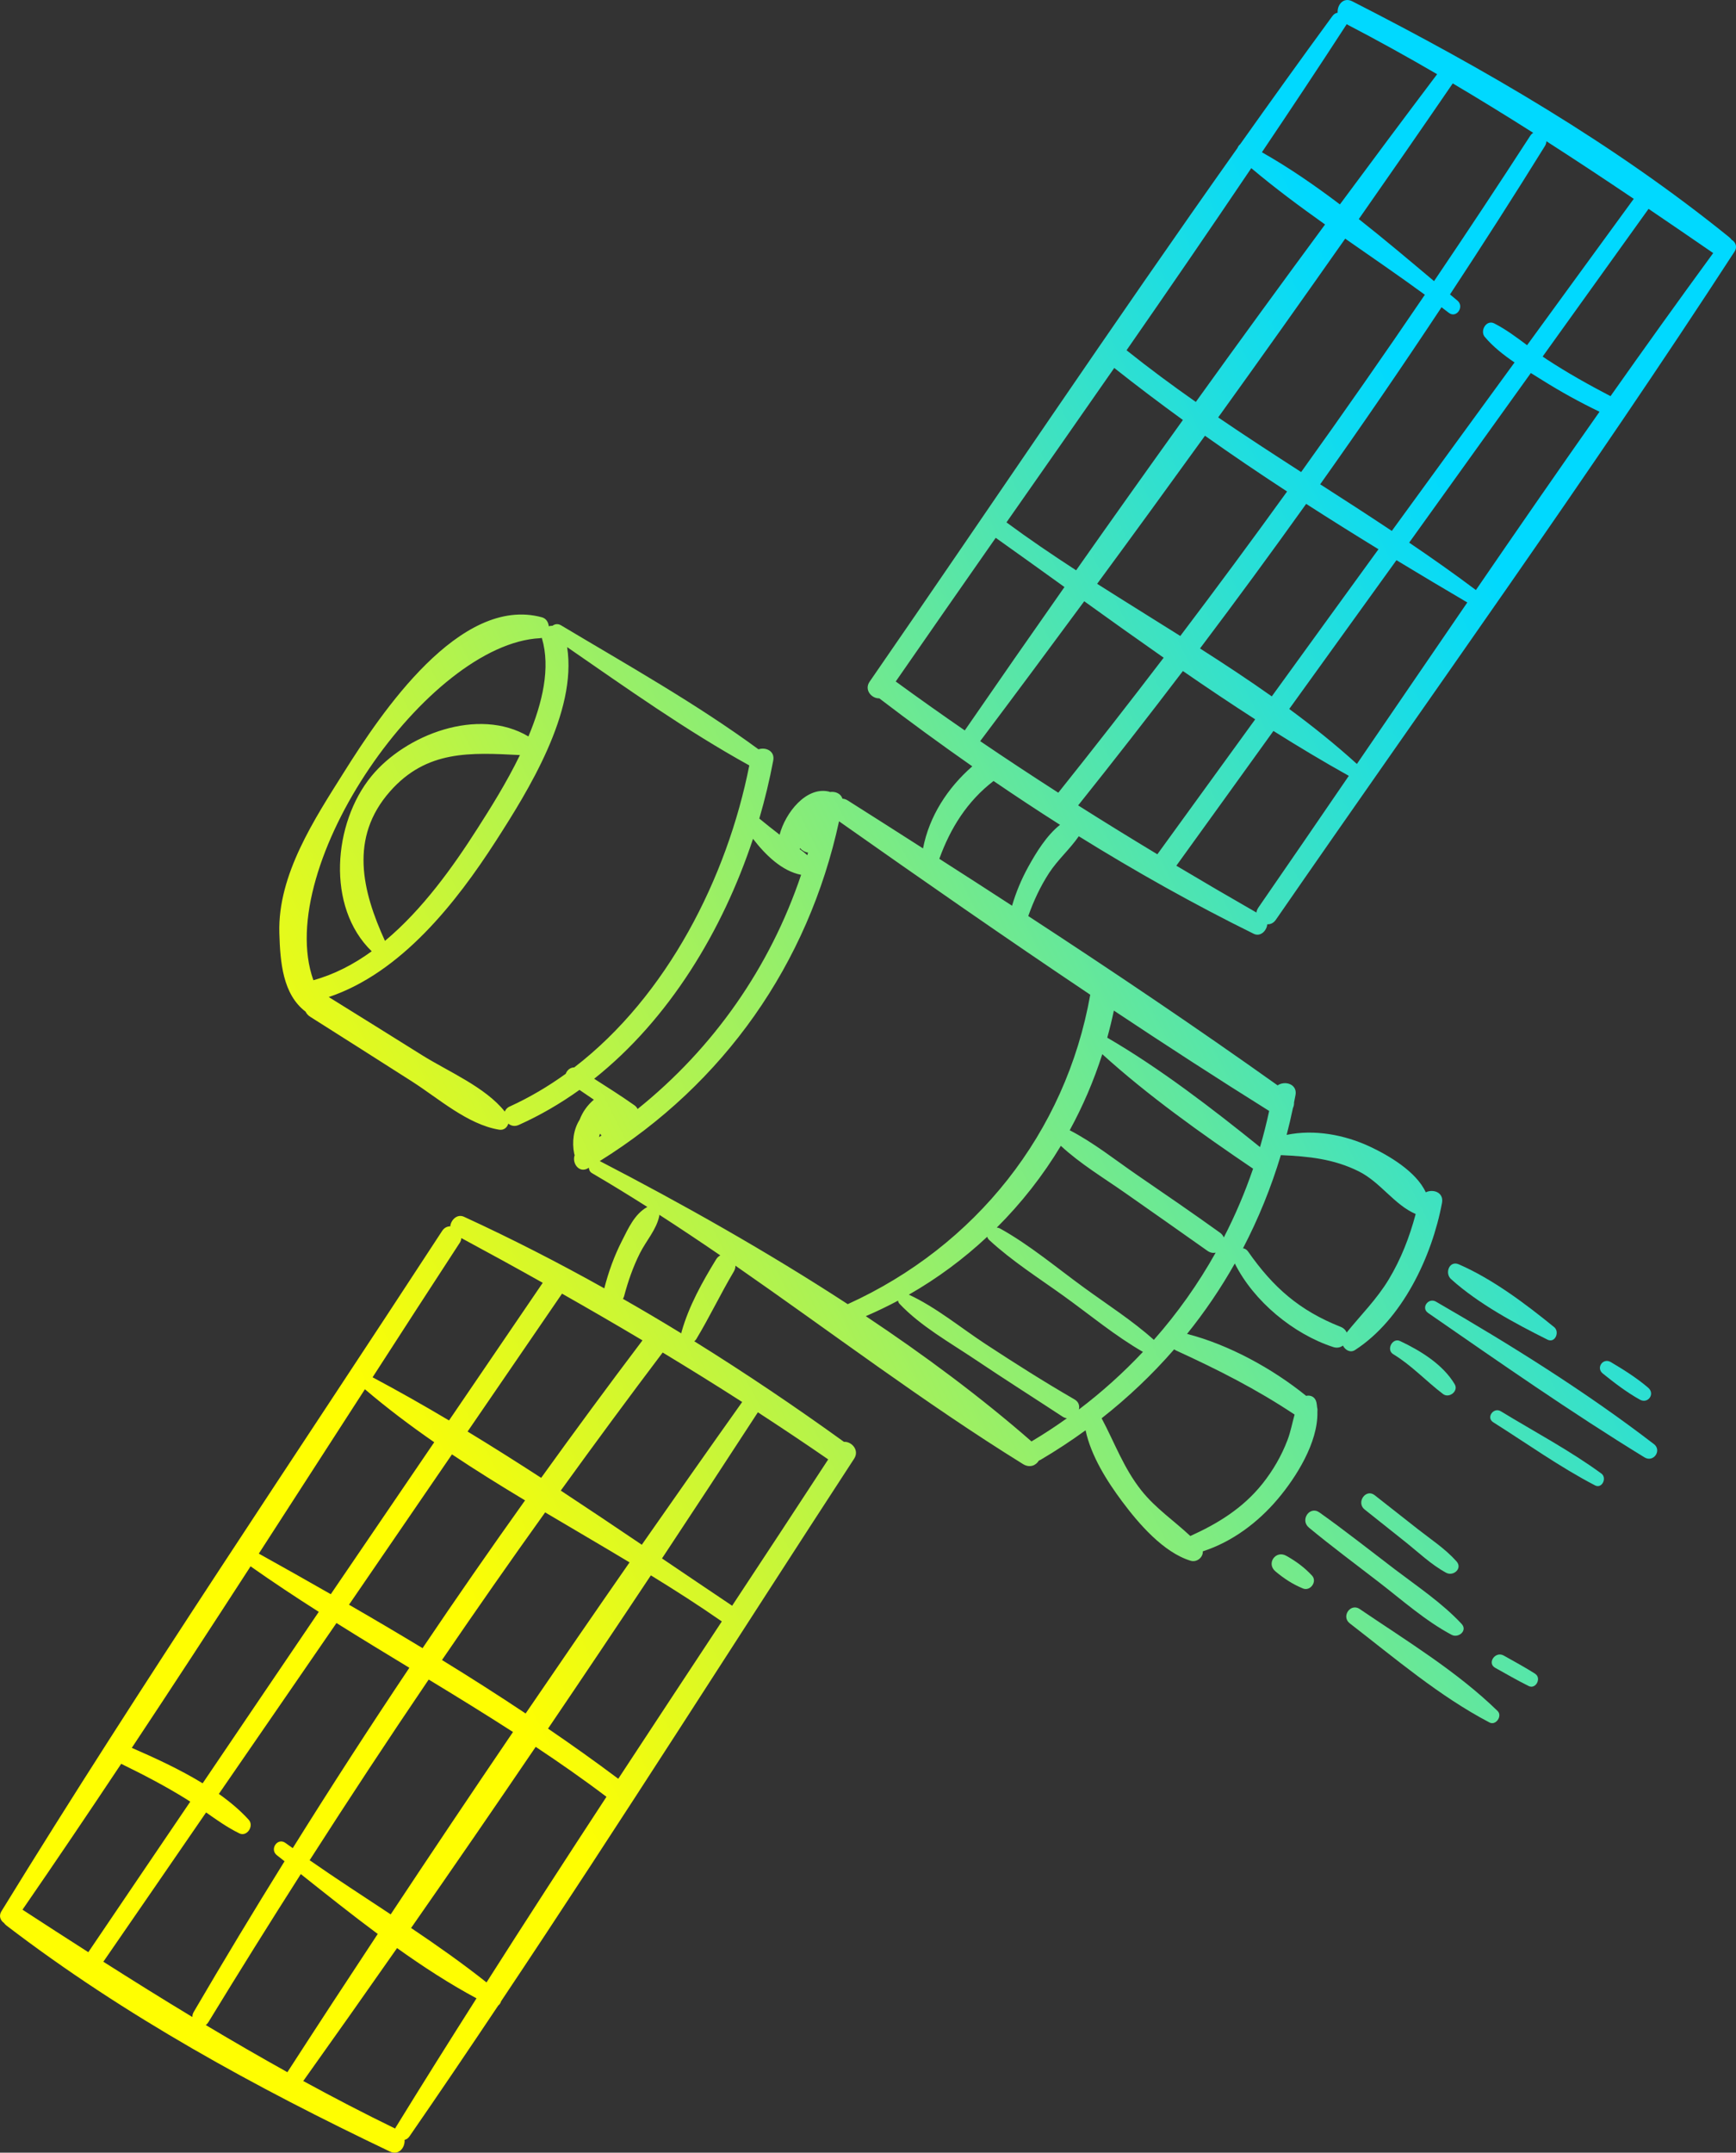 <svg xmlns="http://www.w3.org/2000/svg" xmlns:xlink="http://www.w3.org/1999/xlink" id="Layer_2" data-name="Layer 2" viewBox="0 0 360.13 446.49"><rect x="0" y="0" width="360.13" height="446.49" fill="#333333" stroke="none"/><defs><style>      .cls-1 {        fill: url(#New_Gradient_Swatch_1-10);      }      .cls-1, .cls-2, .cls-3, .cls-4, .cls-5, .cls-6, .cls-7, .cls-8, .cls-9, .cls-10, .cls-11 {        stroke-width: 0px;      }      .cls-2 {        fill: url(#New_Gradient_Swatch_1-3);      }      .cls-3 {        fill: url(#New_Gradient_Swatch_1-8);      }      .cls-4 {        fill: url(#New_Gradient_Swatch_1-6);      }      .cls-5 {        fill: url(#New_Gradient_Swatch_1);      }      .cls-6 {        fill: url(#New_Gradient_Swatch_1-9);      }      .cls-7 {        fill: url(#New_Gradient_Swatch_1-11);      }      .cls-8 {        fill: url(#New_Gradient_Swatch_1-2);      }      .cls-9 {        fill: url(#New_Gradient_Swatch_1-4);      }      .cls-10 {        fill: url(#New_Gradient_Swatch_1-5);      }      .cls-11 {        fill: url(#New_Gradient_Swatch_1-7);      }    </style><linearGradient id="New_Gradient_Swatch_1" data-name="New Gradient Swatch 1" x1="127.3" y1="397.03" x2="386.29" y2="266.5" gradientUnits="userSpaceOnUse"><stop offset="0" stop-color="#fffe01"></stop><stop offset="1" stop-color="#00d9ff"></stop></linearGradient><linearGradient id="New_Gradient_Swatch_1-2" data-name="New Gradient Swatch 1" x1="140.57" y1="423.36" x2="399.56" y2="292.83" xlink:href="#New_Gradient_Swatch_1"></linearGradient><linearGradient id="New_Gradient_Swatch_1-3" data-name="New Gradient Swatch 1" x1="131.28" y1="404.93" x2="390.27" y2="274.4" xlink:href="#New_Gradient_Swatch_1"></linearGradient><linearGradient id="New_Gradient_Swatch_1-4" data-name="New Gradient Swatch 1" x1="144.88" y1="431.91" x2="403.87" y2="301.38" xlink:href="#New_Gradient_Swatch_1"></linearGradient><linearGradient id="New_Gradient_Swatch_1-5" data-name="New Gradient Swatch 1" x1="129.03" y1="400.47" x2="388.03" y2="269.94" xlink:href="#New_Gradient_Swatch_1"></linearGradient><linearGradient id="New_Gradient_Swatch_1-6" data-name="New Gradient Swatch 1" x1="115.75" y1="374.12" x2="374.74" y2="243.58" xlink:href="#New_Gradient_Swatch_1"></linearGradient><linearGradient id="New_Gradient_Swatch_1-7" data-name="New Gradient Swatch 1" x1="127.69" y1="397.8" x2="386.68" y2="267.27" xlink:href="#New_Gradient_Swatch_1"></linearGradient><linearGradient id="New_Gradient_Swatch_1-8" data-name="New Gradient Swatch 1" x1="121.7" y1="385.93" x2="380.7" y2="255.4" xlink:href="#New_Gradient_Swatch_1"></linearGradient><linearGradient id="New_Gradient_Swatch_1-9" data-name="New Gradient Swatch 1" x1="113.62" y1="369.9" x2="372.62" y2="239.36" xlink:href="#New_Gradient_Swatch_1"></linearGradient><linearGradient id="New_Gradient_Swatch_1-10" data-name="New Gradient Swatch 1" x1="125.35" y1="393.17" x2="384.35" y2="262.64" xlink:href="#New_Gradient_Swatch_1"></linearGradient><linearGradient id="New_Gradient_Swatch_1-11" data-name="New Gradient Swatch 1" x1="68.27" y1="279.91" x2="327.26" y2="149.37" xlink:href="#New_Gradient_Swatch_1"></linearGradient></defs><g id="Layer_1-2" data-name="Layer 1"><g><path class="cls-5" d="M266.85,322.7c-2.21-1.25-4.22,1.59-2.26,3.23,1.8,1.5,3.53,2.64,5.7,3.54,1.54.64,3.03-1.45,1.88-2.68-1.61-1.71-3.26-2.93-5.32-4.09Z"></path><path class="cls-8" d="M282.09,333.74c-1.94-1.32-3.92,1.55-2.08,2.97,9.28,7.16,18.57,15.11,28.99,20.56,1.33.69,2.72-1.37,1.67-2.39-8.42-8.2-18.89-14.55-28.58-21.13Z"></path><path class="cls-2" d="M271.51,316.83c4.76,3.94,9.73,7.62,14.62,11.4,4.84,3.74,9.59,7.97,15,10.85,1.42.76,3.38-.87,2.07-2.27-4.03-4.32-9.09-7.7-13.78-11.26-5.22-3.97-10.37-8.06-15.71-11.85-2.03-1.44-4.06,1.58-2.19,3.13Z"></path><path class="cls-9" d="M318.47,347.16c-2.12-1.35-4.34-2.54-6.53-3.78-1.73-.98-3.51,1.57-1.78,2.54,2.31,1.28,4.6,2.62,6.97,3.79,1.48.73,2.71-1.67,1.33-2.54Z"></path><path class="cls-10" d="M283.09,313.09c2.79,2.22,5.58,4.45,8.38,6.67,2.75,2.19,5.44,4.78,8.53,6.45,1.49.81,3.46-.88,2.15-2.36-2.3-2.59-5.33-4.57-8.04-6.7-2.98-2.34-5.96-4.69-8.94-7.03-1.84-1.44-3.89,1.52-2.08,2.97Z"></path><path class="cls-4" d="M299.37,289.15c1.25.94,3.25-.61,2.41-2.03-2.44-4.12-7.12-6.98-11.34-8.97-1.58-.75-2.92,1.81-1.43,2.72,3.88,2.36,6.8,5.58,10.36,8.28Z"></path><path class="cls-11" d="M332.18,305.62c-6.54-4.78-13.91-8.68-20.83-12.9-1.52-.92-3.11,1.31-1.59,2.27,6.97,4.4,13.81,9.29,21.13,13.1,1.45.76,2.54-1.56,1.3-2.47Z"></path><path class="cls-3" d="M343.09,299.52c-14.14-10.87-29.77-20.62-45.2-29.54-1.57-.91-3.17,1.28-1.64,2.34,14.73,10.19,29.64,20.61,44.9,29.96,1.85,1.14,3.67-1.43,1.94-2.77Z"></path><path class="cls-6" d="M322.39,275.25c-5.93-4.82-12.72-9.94-19.76-13.01-1.98-.86-2.97,1.85-1.61,3.07,5.69,5.12,13.18,9.14,20,12.55,1.59.8,2.6-1.62,1.37-2.61Z"></path><path class="cls-1" d="M340.18,290.3c1.7.95,3.22-1.2,1.73-2.47-2.36-2.02-5.09-3.74-7.76-5.32-1.6-.95-3.12,1.19-1.66,2.37,2.41,1.95,4.98,3.91,7.69,5.42Z"></path><path class="cls-7" d="M359.28,49.81c-.14-.2-.3-.4-.52-.58-24-19.42-50.81-34.96-78.24-48.96-1.83-.93-3.14.74-3.03,2.37-.39.06-.77.27-1.08.69-6.46,8.81-12.82,17.69-19.15,26.6-.24.18-.42.45-.54.76-25.91,36.56-50.87,73.86-76.32,110.7-1.18,1.71.42,3.51,2.01,3.46,6.31,4.82,12.75,9.53,19.29,14.1-5.12,4.47-8.93,10.34-10.22,17.02-5.2-3.33-10.41-6.65-15.61-9.94-.38-.24-.75-.35-1.11-.37-.31-1.06-1.47-1.55-2.57-1.39-.09-.03-.17-.07-.26-.09-4.72-1.08-9.03,4.45-10.2,8.95-1.41-1.1-2.84-2.21-4.21-3.35,1.17-4.02,2.14-8.05,2.89-12.05.37-1.97-1.56-2.81-3.06-2.31-12.95-9.5-27.21-17.5-40.98-25.73-.64-.38-1.29-.26-1.75.1-.27,0-.53.03-.78.1-.08-.83-.54-1.61-1.41-1.85-17.03-4.66-33.44,19.98-40.96,31.94-6.2,9.86-13.87,21.42-13.52,33.53.17,6.12.72,12.73,5.44,16.32.19.4.5.78.99,1.08,7.05,4.45,14.07,8.93,21.1,13.41,5.51,3.52,11.5,8.9,18.04,9.99,1.01.17,1.68-.45,1.93-1.25.55.45,1.31.65,2.16.27,4.46-2,8.66-4.45,12.6-7.27.99.68,1.99,1.35,2.98,2.03-1.32,1.13-2.32,2.51-2.94,4.14-1.26,1.99-1.64,4.6-1.13,7.08.02.1.06.19.09.29-.59,1.65.91,3.81,2.78,2.71.06-.04.12-.07.18-.11,0,.43.18.85.63,1.12,3.88,2.27,7.71,4.62,11.5,7.03-.03.02-.07.02-.1.04-2.59,1.47-3.87,4.41-5.19,7-1.6,3.14-2.78,6.42-3.65,9.83-9.53-5.33-19.24-10.31-29.12-14.85-1.42-.65-2.72.69-2.83,1.99-.62,0-1.24.26-1.69.95C61.12,302.22,29.6,348.72.28,396.45c-.58.95-.17,1.91.54,2.39.14.2.31.38.53.55,24.51,18.76,51.72,33.6,79.52,46.86,1.85.88,3.18-.8,3.06-2.42.36-.08.72-.29,1-.7,6.22-9,12.34-18.06,18.43-27.16.28-.21.49-.53.6-.9,24.86-37.2,48.81-75.07,73.23-112.52,1.15-1.76-.52-3.6-2.11-3.49-10.07-7.27-20.44-14.26-31.05-20.86.16-.12.31-.28.43-.48,2.75-4.56,5.04-9.4,7.77-13.99.24-.41.34-.82.33-1.21,19.87,13.78,39.13,28.42,59.66,41.15,1.39.86,2.69.29,3.29-.73.13-.05.26-.1.4-.18,3.22-1.9,6.32-3.94,9.29-6.1,1.14,5.34,4.43,10.53,7.59,14.77,3.42,4.59,8.54,10.55,14.17,12.28,1.34.42,2.64-.72,2.56-1.94,6.08-1.97,11.4-5.95,15.53-10.83,3.8-4.48,8.4-11.75,8.24-18.08.04-.3.03-.61-.05-.92-.04-.35-.07-.69-.14-1.03-.24-1.18-1.24-1.61-2.14-1.39-6.98-5.66-16.09-10.64-24.71-12.85,3.7-4.59,7.01-9.47,9.91-14.61,3.92,7.85,12.15,14.64,20.4,17.33.81.27,1.51.09,2.03-.3.45.92,1.52,1.56,2.5.93,9.81-6.34,15.97-19.38,18.05-30.52.41-2.17-1.8-2.95-3.37-2.2-1.97-4.32-7.71-7.66-11.59-9.48-5.24-2.45-11.55-3.63-17.27-2.43.48-1.83.91-3.68,1.3-5.54.17-.38.26-.79.24-1.2.1-.51.21-1.02.3-1.53.42-2.26-2.19-3.05-3.71-2-16.92-12.05-34.25-23.71-51.73-35.12,1.11-3.12,2.47-6.08,4.32-8.93,1.78-2.73,4.33-4.96,6.16-7.62,11.79,7.32,23.9,14.12,36.29,20.23,1.41.69,2.7-.65,2.81-1.97.64.03,1.29-.23,1.77-.92,31.84-46.08,64.67-91.67,95.18-138.63.62-.96.19-1.92-.54-2.39ZM334.1,82.17c-4.52-2.36-8.96-4.84-13.23-7.64-.29-.19-.57-.39-.85-.58,7.32-10.21,14.66-20.42,21.97-30.63,4.48,3.03,8.94,6.1,13.41,9.17-7.19,9.83-14.28,19.73-21.3,29.68ZM306.17,122.38c-4.53-3.4-9.16-6.66-13.84-9.83,8.42-11.72,16.82-23.45,25.24-35.18.8.5,1.59.99,2.36,1.47,3.84,2.41,7.81,4.6,11.89,6.56-8.63,12.27-17.16,24.61-25.65,36.99ZM281.49,158.46c-4.44-4.03-9.15-7.81-14.04-11.41,7.41-10.29,14.84-20.57,22.24-30.86,4.9,2.97,9.8,5.89,14.7,8.77-7.65,11.16-15.27,22.33-22.9,33.49ZM223.66,167.05c7.35-9.2,14.6-18.5,21.73-27.87,4.96,3.42,9.96,6.78,15,10.02-6.76,9.33-13.54,18.65-20.3,27.99-5.52-3.33-11-6.7-16.43-10.14ZM203.34,153.72c7.23-9.62,14.42-19.3,21.58-29.01,5.45,3.92,10.95,7.84,16.48,11.71-7.18,9.4-14.46,18.74-21.86,28-5.44-3.5-10.85-7.05-16.21-10.7ZM185.82,141.35c6.88-9.95,13.81-19.87,20.74-29.8,4.72,3.35,9.48,6.77,14.26,10.21-6.94,9.89-13.84,19.81-20.68,29.74-4.8-3.31-9.58-6.69-14.32-10.15ZM231.15,76.32c4.65,3.69,9.41,7.28,14.24,10.79-7.43,10.36-14.82,20.75-22.15,31.18-4.94-3.21-9.79-6.5-14.45-9.94,7.46-10.67,14.93-21.34,22.36-32.03ZM259.58,34.88c4.87,4.11,10.04,7.94,15.3,11.68-9.01,12.21-17.95,24.48-26.81,36.81-4.89-3.43-9.69-6.98-14.37-10.72,8.71-12.54,17.35-25.13,25.88-37.78ZM318.07,27.55c-.22.13-.43.32-.61.59-6.56,10.13-13.22,20.19-19.97,30.17-5.08-4.27-10.28-8.67-15.61-12.87,6.55-9.36,13.05-18.74,19.49-28.14,5.62,3.33,11.18,6.75,16.69,10.25ZM308.02,69.88c1.7,2.03,3.88,3.74,6.17,5.3-8.49,11.65-16.99,23.28-25.46,34.94-4.92-3.27-9.88-6.48-14.86-9.67,8.59-12.1,16.98-24.35,25.17-36.72.5.38,1.01.76,1.51,1.15,1.59,1.23,3.3-1.28,1.78-2.54-.51-.42-1.02-.85-1.53-1.27,6.7-10.18,13.28-20.44,19.7-30.8.2-.33.29-.66.29-.98,6.09,3.91,12.12,7.9,18.13,11.95-7.39,10.11-14.75,20.24-22.13,30.36-2.2-1.65-4.4-3.29-6.81-4.52-1.65-.84-3.02,1.55-1.96,2.81ZM295.58,61.14c-8.4,12.37-16.95,24.63-25.66,36.77-5.77-3.72-11.53-7.46-17.21-11.33,8.86-12.31,17.64-24.68,26.35-37.08,5.54,3.87,11.13,7.68,16.53,11.64ZM267,101.95c-7.27,10.07-14.65,20.05-22.15,29.96-5.75-3.62-11.54-7.19-17.25-10.82,7.5-10.19,14.95-20.44,22.37-30.71,5.59,3.96,11.28,7.81,17.04,11.57ZM248.94,134.5c7.47-9.9,14.81-19.9,22.02-29.99,4.97,3.2,9.98,6.33,15,9.41-7.39,10.16-14.75,20.34-22.13,30.52-4.85-3.43-9.84-6.72-14.89-9.94ZM279.21,5.29c.06-.09.1-.18.14-.27,6.36,3.31,12.62,6.78,18.78,10.37-6.76,8.96-13.48,17.97-20.17,27.01-5.24-3.97-10.62-7.67-16.18-10.82,5.87-8.73,11.7-17.48,17.42-26.3ZM165.97,175.92c.44.5,1.03.83,1.66.92-.05.18-.1.36-.15.54-.5-.46-1.03-.88-1.59-1.27.01-.03.03-.05.04-.09.01-.03.02-.07.04-.1ZM112.04,132.36c.13,0,.24-.03.36-.05,0,.03,0,.05.02.08,1.82,6.11.12,13.38-2.8,20.36-10.34-6.17-25.49-.43-32.6,8.28-7.9,9.67-9.41,27.08.09,36.28-3.72,2.7-7.75,4.8-12.1,6-8.46-23.75,23.76-69.81,47.04-70.94ZM79.86,195.15c-4.72-10.34-7.44-21.38,1.05-31,7.61-8.63,16.7-8.05,26.95-7.54-2.8,5.77-6.19,11.13-8.79,15.2-5.05,7.92-11.4,16.83-19.21,23.34ZM105.77,229.48c-.55.25-.89.64-1.05,1.08-4.01-5.06-11.71-8.3-17.1-11.66-6.47-4.04-12.94-8.09-19.42-12.1,15.03-5.05,26.43-19.58,34.65-32.34,6.68-10.38,16.92-26.78,14.8-40.24,12.32,8.5,24.7,17.31,37.79,24.54-4.6,23.25-17.02,47.81-36.32,62.64-.81-.01-1.51.58-1.75,1.31-3.63,2.62-7.5,4.91-11.59,6.78ZM156.21,173.98c2.57,3.34,6,6.7,9.98,7.47-6.45,19.16-18.15,35.91-33.93,48.58-.12-.28-.32-.55-.65-.78-2.73-1.92-5.54-3.71-8.35-5.5,15.56-12.38,26.65-30.72,32.95-49.76ZM124.47,235.14c.09.14.2.26.32.37-.17.11-.35.22-.52.34.05-.24.12-.48.2-.71ZM174.06,170.35c17.19,12.11,34.55,24.2,52.11,35.97-5.09,28.69-23.84,52.16-50.31,64.18-16.84-10.98-34.52-20.91-51.44-29.68,25.76-16.03,43.23-40.88,49.64-70.48ZM263.29,230.42c-.55,2.53-1.18,5.03-1.9,7.5-9.95-8.02-20.78-16.35-31.69-22.69.51-1.85.97-3.73,1.37-5.62,10.67,7.1,21.41,14.06,32.22,20.82ZM253.88,256.67c-.15-.36-.39-.7-.79-.99-5.65-4.06-11.39-7.99-17.12-11.92-4.58-3.14-9.09-6.76-14.06-9.33,2.73-4.99,5-10.28,6.76-15.78,9.49,8.62,20.65,16.55,31.28,23.75-1.68,4.92-3.71,9.69-6.07,14.26ZM239.37,277.91c-4.46-4-9.62-7.29-14.45-10.81-5.7-4.14-11.3-8.87-17.46-12.29-.22-.12-.45-.18-.68-.19,5.11-5.09,9.57-10.78,13.29-16.96,4.02,3.73,8.89,6.65,13.34,9.77,5.69,3.99,11.39,7.98,17.06,12,.59.42,1.19.51,1.72.38-3.62,6.47-7.91,12.53-12.82,18.09ZM223.81,292.35c.19-.76-.02-1.58-.9-2.09-6.26-3.62-12.38-7.5-18.42-11.46-5.22-3.42-10.28-7.64-15.95-10.27,5.93-3.39,11.37-7.43,16.26-12.01.06.24.2.48.45.71,4.7,4.34,10.22,7.84,15.41,11.57,5.38,3.87,10.68,8.29,16.44,11.6-4.06,4.32-8.5,8.32-13.29,11.95ZM153.96,290.8c-6.98,9.82-13.91,19.7-20.82,29.6-5.57-3.76-11.17-7.52-16.81-11.23,6.94-9.61,13.98-19.16,21.14-28.64,5.53,3.35,11.03,6.75,16.49,10.26ZM171.81,302.7c-6.61,10.13-13.26,20.24-19.93,30.35-4.82-3.23-9.67-6.51-14.55-9.81,6.68-10.08,13.31-20.19,19.89-30.31,4.89,3.19,9.76,6.43,14.59,9.77ZM128.26,368.94c-4.76-3.57-9.63-7.03-14.57-10.4,7.16-10.57,14.27-21.16,21.33-31.79,5.02,3.08,9.96,6.24,14.72,9.56-7.17,10.87-14.34,21.74-21.48,32.63ZM100.93,411.18c-5.01-3.97-10.28-7.68-15.65-11.29,8.69-12.46,17.31-24.99,25.85-37.57,4.98,3.31,9.89,6.73,14.68,10.36-8.37,12.79-16.68,25.61-24.88,38.5ZM42.68,420.02c.2-.13.38-.32.54-.58,6.3-10.32,12.69-20.56,19.18-30.73,5.21,4.14,10.52,8.38,15.96,12.42-6.3,9.54-12.55,19.09-18.74,28.67-5.7-3.17-11.35-6.44-16.94-9.78ZM4.67,396.09c6.91-10.02,13.72-20.11,20.47-30.25,4.61,2.25,9.15,4.61,13.51,7.32.28.17.55.35.82.53-7.05,10.41-14.11,20.8-21.15,31.22-4.56-2.91-9.1-5.85-13.65-8.81ZM51.98,324.88c4.64,3.27,9.37,6.4,14.15,9.44-8.04,11.84-16.06,23.7-24.09,35.56-4.75-2.9-9.98-5.3-14.7-7.35,8.29-12.49,16.49-25.06,24.64-37.65ZM75.7,288.15c4.57,3.9,9.39,7.53,14.38,10.99-7.15,10.51-14.32,21.01-21.46,31.52-4.98-2.85-9.96-5.65-14.93-8.42,7.35-11.36,14.68-22.73,22.01-34.09ZM87.66,341.85c-5.06-3.06-10.15-6.06-15.26-9.01,7.13-10.39,14.24-20.79,21.36-31.18,4.94,3.3,10.02,6.45,15.16,9.54-7.22,10.12-14.31,20.34-21.26,30.65ZM113.09,313.69c5.84,3.47,11.71,6.88,17.51,10.37-7.23,10.4-14.42,20.86-21.56,31.34-5.7-3.8-11.49-7.49-17.35-11.09,7.02-10.28,14.14-20.49,21.4-30.62ZM42.76,375.93c2.23,1.57,4.45,3.14,6.88,4.33,1.62.79,3.1-1.55,1.96-2.81-1.77-1.95-3.89-3.73-6.2-5.37,8.13-11.81,16.28-23.62,24.4-35.44,5.01,3.14,10.06,6.21,15.12,9.28-8.26,12.34-16.33,24.81-24.19,37.41-.5-.36-1.02-.71-1.52-1.08-1.62-1.19-3.34,1.31-1.78,2.54.53.42,1.07.84,1.6,1.26-6.42,10.34-12.71,20.76-18.85,31.27-.2.35-.28.7-.27,1.04-6.2-3.74-12.35-7.58-18.47-11.47,7.12-10.31,14.21-20.64,21.31-30.96ZM64.24,385.83c8.07-12.6,16.3-25.1,24.69-37.47,5.87,3.56,11.71,7.16,17.49,10.88-8.53,12.56-16.99,25.17-25.37,37.83-5.64-3.72-11.31-7.4-16.81-11.23ZM112.27,306.53c-5.06-3.28-10.15-6.5-15.27-9.61,6.53-9.53,13.07-19.06,19.59-28.6,5.6,3.18,11.17,6.4,16.69,9.69-7.12,9.42-14.12,18.93-21.02,28.52ZM95.34,257.84c.23-.35.34-.71.36-1.05,5.67,3.05,11.3,6.14,16.89,9.28-6.49,9.51-12.96,19.04-19.44,28.55-5.25-3.12-10.54-6.12-15.86-8.95,6-9.29,12-18.58,18.04-27.83ZM82.12,441.18c-.06.1-.11.21-.15.31-6.45-3.14-12.8-6.44-19.06-9.86,6.52-9.15,13.01-18.35,19.46-27.57,5.35,3.82,10.82,7.38,16.48,10.42-5.63,8.87-11.22,17.76-16.72,26.71ZM148.57,261.19c-2.87,4.69-5.65,9.67-7.15,14.96-.05.14-.07.28-.08.41-4-2.45-8.04-4.84-12.11-7.16.1-.17.18-.35.24-.56.81-3.06,1.85-6.06,3.27-8.89,1.3-2.6,3.44-4.9,4.03-7.76.02-.08,0-.16,0-.23,4.26,2.75,8.48,5.57,12.66,8.43-.32.16-.62.41-.86.81ZM214.07,298.92s-.05.04-.08.06c-10.52-9.19-22.19-17.87-34.38-25.99,2.29-.99,4.52-2.06,6.69-3.22.03.23.11.45.29.64,4.39,4.65,10.39,8,15.68,11.55,6,4.03,12.1,7.9,18.14,11.86.31.2.62.31.92.35-2.34,1.67-4.76,3.26-7.26,4.75ZM244.04,280.14c8.7,3.99,16.6,7.99,24.52,13.26-.49,1.75-.81,3.55-1.47,5.28-1.24,3.27-3.01,6.32-5.19,9.06-4.03,5.05-9.21,8.25-14.97,10.85-3.34-3.14-7.2-5.73-10.14-9.43-3.71-4.67-5.53-9.88-8.26-14.99,5.51-4.33,10.54-9.11,15.05-14.3.13.1.28.19.46.27ZM281.88,242.96c4.52,2.26,7.36,6.94,11.8,8.84-1.27,4.77-3.02,9.31-5.6,13.59-2.47,4.09-5.76,7.34-8.72,11-.2-.5-.61-.93-1.26-1.19-8.52-3.37-13.98-8.16-19.19-15.62-.29-.41-.66-.61-1.05-.67,3.19-6.12,5.82-12.57,7.85-19.32,5.71.25,10.96.77,16.17,3.37ZM213.34,179.74c-1.42,2.57-2.57,5.3-3.39,8.12-5.02-3.27-10.06-6.51-15.09-9.73,2.31-6.39,5.8-11.95,11.25-16.14,4.55,3.1,9.14,6.14,13.79,9.09-2.8,2.2-5,5.84-6.56,8.66ZM261.02,188.3c-.22.32-.34.65-.38.97-5.58-3.2-11.11-6.43-16.61-9.71,6.73-9.31,13.43-18.63,20.14-27.95,5.17,3.25,10.39,6.38,15.64,9.31-6.25,9.14-12.51,18.28-18.8,27.38Z"></path></g></g></svg>